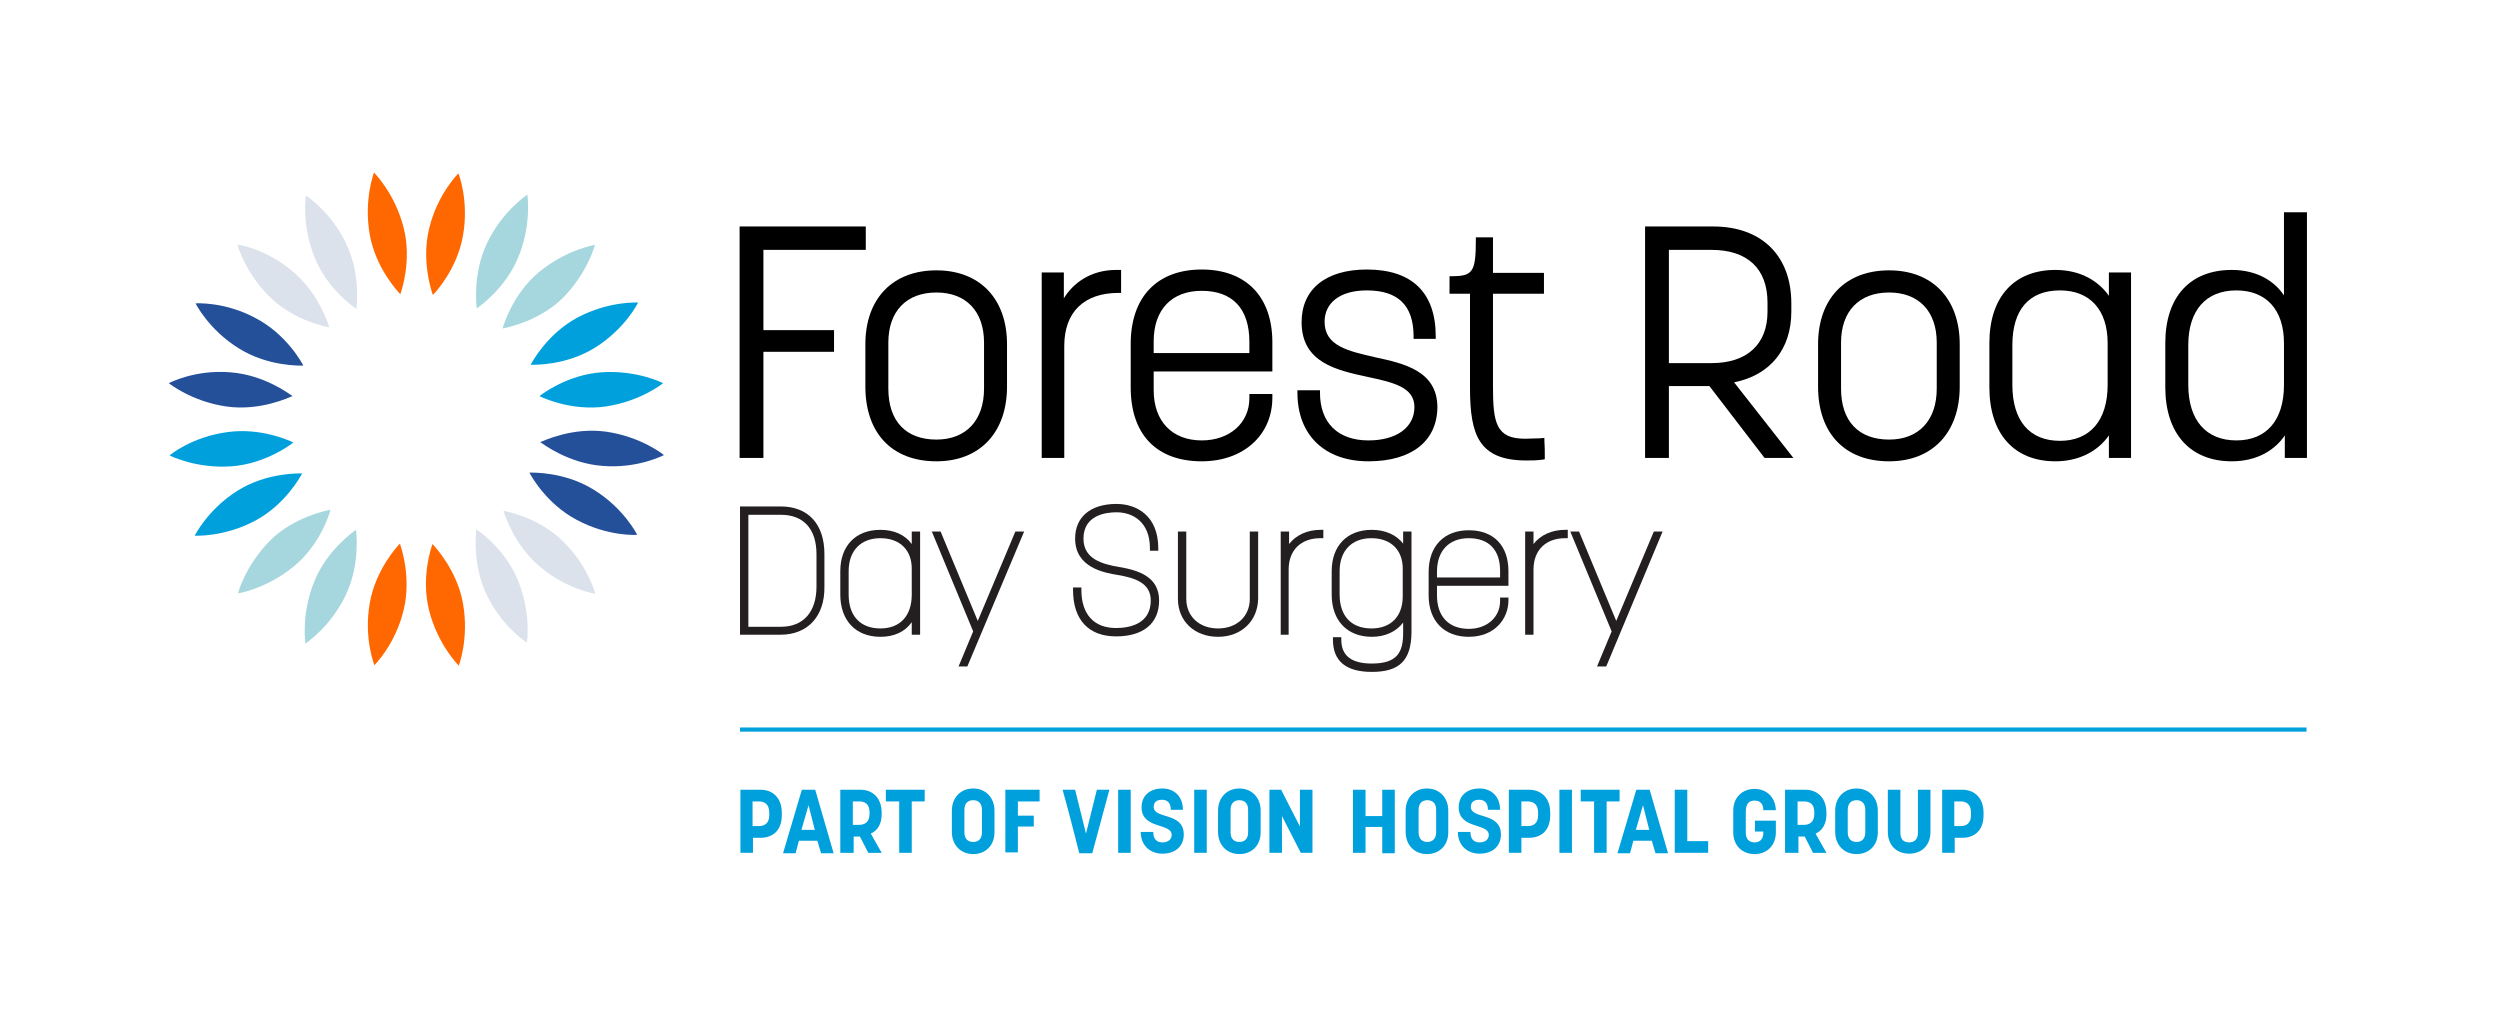 <?xml version="1.0" encoding="utf-8"?>
<!-- Generator: Adobe Illustrator 27.8.0, SVG Export Plug-In . SVG Version: 6.00 Build 0)  -->
<svg version="1.2" baseProfile="tiny" id="NEW_logo"
	 xmlns="http://www.w3.org/2000/svg" xmlns:xlink="http://www.w3.org/1999/xlink" x="0px" y="0px" viewBox="0 0 598.3 242.5"
	 overflow="visible" xml:space="preserve">
<g>
	<g>
		<path fill="#00A0DC" d="M177.2,204.1V189h4.8c3,0,5.1,2,5.1,5.5v0.6c0,3.6-2.1,5.4-5.1,5.4h-1.8v3.6H177.2z M180.1,191.8v5.9h1.5
			c1.3,0,2.5-0.6,2.5-2.6v-0.6c0-2.2-1.3-2.7-2.5-2.7H180.1z"/>
		<path fill="#00A0DC" d="M195.6,201.2h-4.4l-0.8,3h-3l4.5-15.2h3.2l4.4,15.2h-3L195.6,201.2z M191.8,198.6h3.2l-1.5-5.9
			L191.8,198.6z"/>
		<path fill="#00A0DC" d="M201.1,204.1V189h4.8c3,0,5.1,2,5.1,5.5v0.4c0,2.3-1,3.9-2.6,4.6l2.6,4.6h-3.2l-2-3.9h-1.5v3.9H201.1z
			 M204.1,191.8v5.6h1.5c1.3,0,2.5-0.6,2.5-2.6v-0.4c0-2.1-1.2-2.6-2.5-2.6H204.1z"/>
		<path fill="#00A0DC" d="M221.4,191.8h-3.2v12.3h-3v-12.3h-3.2V189h9.3V191.8z"/>
		<path fill="#00A0DC" d="M227.8,199.1V194c0-3.1,2.1-5.3,5.1-5.3c3,0,5.1,2.2,5.1,5.3v5.2c0,3.1-2.1,5.2-5.1,5.2
			C229.9,204.4,227.8,202.2,227.8,199.1z M235,199.2v-5.4c0-1.7-1-2.3-2.1-2.3c-1.1,0-2.1,0.6-2.1,2.3v5.4c0,1.7,1,2.3,2.1,2.3
			C233.9,201.5,235,201,235,199.2z"/>
		<path fill="#00A0DC" d="M248.8,191.8h-5.2v3.4h3.8v2.6h-3.8v6.2h-3V189h8.2V191.8z"/>
		<path fill="#00A0DC" d="M254.3,189h3l2.6,10.5l2.6-10.5h3l-4.1,15.2h-3.1C257,199.1,255.7,194,254.3,189z"/>
		<path fill="#00A0DC" d="M270.6,204.1h-3V189h3V204.1z"/>
		<path fill="#00A0DC" d="M273.2,193.2c0-2.8,2-4.5,5-4.5c2.9,0,4.9,2,4.9,5.1h-2.9c0-1.6-0.8-2.4-2.1-2.4s-2,0.6-2,1.7
			c0,3,7.2,1.2,7.2,6.6c0,2.9-2.1,4.6-5.1,4.6s-5.2-2-5.2-5.2h3c0,1.8,0.9,2.5,2.2,2.5c1.2,0,2.2-0.6,2.2-1.8
			C280.4,196.9,273.2,198.5,273.2,193.2z"/>
		<path fill="#00A0DC" d="M288.8,204.1h-3V189h3V204.1z"/>
		<path fill="#00A0DC" d="M291.5,199.1V194c0-3.1,2.1-5.3,5.1-5.3c3,0,5.1,2.2,5.1,5.3v5.2c0,3.1-2.1,5.2-5.1,5.2
			C293.6,204.4,291.5,202.2,291.5,199.1z M298.7,199.2v-5.4c0-1.7-1-2.3-2.1-2.3c-1.1,0-2.1,0.6-2.1,2.3v5.4c0,1.7,1,2.3,2.1,2.3
			C297.6,201.5,298.7,201,298.7,199.2z"/>
		<path fill="#00A0DC" d="M314.1,204.1h-2.8l-4.5-8.8v8.8h-3V189h2.8l4.5,8.8V189h3V204.1z"/>
		<path fill="#00A0DC" d="M326.8,204.1h-3V189h3v6.3h4V189h3v15.2h-3v-6.3h-4V204.1z"/>
		<path fill="#00A0DC" d="M336.4,199.1V194c0-3.1,2.1-5.3,5.1-5.3c3,0,5.1,2.2,5.1,5.3v5.2c0,3.1-2.1,5.2-5.1,5.2
			C338.5,204.4,336.4,202.2,336.4,199.1z M343.7,199.2v-5.4c0-1.7-1-2.3-2.1-2.3c-1.1,0-2.1,0.6-2.1,2.3v5.4c0,1.7,1,2.3,2.1,2.3
			C342.5,201.5,343.7,201,343.7,199.2z"/>
		<path fill="#00A0DC" d="M349.1,193.2c0-2.8,2-4.5,5-4.5c2.9,0,4.9,2,4.9,5.1h-2.9c0-1.6-0.8-2.4-2.1-2.4s-2,0.6-2,1.7
			c0,3,7.2,1.2,7.2,6.6c0,2.9-2.1,4.6-5.1,4.6s-5.2-2-5.2-5.2h3c0,1.8,0.9,2.5,2.2,2.5c1.2,0,2.2-0.6,2.2-1.8
			C356.2,196.9,349.1,198.5,349.1,193.2z"/>
		<path fill="#00A0DC" d="M361.1,204.1V189h4.8c3,0,5.1,2,5.1,5.5v0.6c0,3.6-2.1,5.4-5.1,5.4h-1.8v3.6H361.1z M364.1,191.8v5.9h1.5
			c1.3,0,2.5-0.6,2.5-2.6v-0.6c0-2.2-1.3-2.7-2.5-2.7H364.1z"/>
		<path fill="#00A0DC" d="M376.2,204.1h-3V189h3V204.1z"/>
		<path fill="#00A0DC" d="M387.7,191.8h-3.2v12.3h-3v-12.3h-3.2V189h9.3V191.8z"/>
		<path fill="#00A0DC" d="M395.3,201.2h-4.4l-0.8,3h-3l4.5-15.2h3.2l4.4,15.2h-3L395.3,201.2z M391.5,198.6h3.2l-1.5-5.9
			L391.5,198.6z"/>
		<path fill="#00A0DC" d="M408.8,204.1h-8V189h3v12.3h5V204.1z"/>
		<path fill="#00A0DC" d="M425,196.4v2.8c0,3.1-2.1,5.2-5.1,5.2c-3,0-5.1-2.1-5.1-5.2v-5.2c0-3.1,2.1-5.2,5.1-5.2c3,0,5,2.1,5.1,5.1
			h-3c0-1.6-0.8-2.3-2.1-2.3c-1.3,0-2.1,0.7-2.1,2.7v5c0,1.5,0.8,2.3,2.1,2.3c1.1,0,2.1-0.6,2.1-2.3V199H420v-2.6H425z"/>
		<path fill="#00A0DC" d="M427.2,204.1V189h4.8c3,0,5.1,2,5.1,5.5v0.4c0,2.3-1,3.9-2.6,4.6l2.6,4.6h-3.2l-2-3.9h-1.5v3.9H427.2z
			 M430.2,191.8v5.6h1.5c1.3,0,2.5-0.6,2.5-2.6v-0.4c0-2.1-1.2-2.6-2.5-2.6H430.2z"/>
		<path fill="#00A0DC" d="M439.2,199.1V194c0-3.1,2.1-5.3,5.1-5.3c3,0,5.1,2.2,5.1,5.3v5.2c0,3.1-2.1,5.2-5.1,5.2
			C441.3,204.4,439.2,202.2,439.2,199.1z M446.4,199.2v-5.4c0-1.7-1-2.3-2.1-2.3c-1.1,0-2.1,0.6-2.1,2.3v5.4c0,1.7,1,2.3,2.1,2.3
			C445.3,201.5,446.4,201,446.4,199.2z"/>
		<path fill="#00A0DC" d="M459,189h3v10.1c0,3.2-2.1,5.2-5.1,5.2c-3,0-5.1-2-5.1-5.2V189h3v10.3c0,1.7,0.9,2.3,2.1,2.3
			c1.1,0,2.1-0.6,2.1-2.3V189z"/>
		<path fill="#00A0DC" d="M464.8,204.1V189h4.8c3,0,5.1,2,5.1,5.5v0.6c0,3.6-2.1,5.4-5.1,5.4h-1.8v3.6H464.8z M467.7,191.8v5.9h1.5
			c1.3,0,2.5-0.6,2.5-2.6v-0.6c0-2.2-1.3-2.7-2.5-2.7H467.7z"/>
	</g>
</g>
<g>
	<path fill="#FF6800" d="M89.5,41.3c0,0-2.5,6.5-1,14.9c1.4,7.9,6.7,13.6,7.3,14.2l0,0.1c0,0,0,0,0,0c0,0,0,0,0,0l0-0.1
		c0.3-0.8,2.8-8.1,0.8-15.9C94.5,46.2,89.5,41.3,89.5,41.3"/>
	<path fill="#FF6800" d="M109.7,41.5c0,0-5,4.9-7,13.2c-1.9,7.8,0.6,15.1,0.9,15.9l0,0.1c0,0,0,0,0,0c0,0,0,0,0,0l0-0.1
		c0.6-0.6,5.8-6.2,7.2-14.2C112.3,47.9,109.7,41.4,109.7,41.5"/>
	<path fill="#FF6800" d="M109.8,159.3c0,0,2.5-6.5,1-14.9c-1.4-7.9-6.7-13.6-7.3-14.2l0-0.1c0,0,0,0,0,0c0,0,0,0,0,0l0,0.1
		c-0.3,0.8-2.8,8.1-0.8,15.9C104.8,154.4,109.8,159.3,109.8,159.3"/>
	<path fill="#FF6800" d="M89.6,159.2c0,0,5-4.9,7-13.2c1.9-7.8-0.6-15.1-0.9-15.9l0-0.1c0,0,0,0,0,0c0,0,0,0,0,0l0,0.1
		c-0.6,0.6-5.8,6.2-7.2,14.2C87,152.7,89.6,159.2,89.6,159.2"/>
</g>
<g>
	<path fill="#DCE2EB" d="M56.8,58.5c0,0,1.8,6.8,7.9,12.7c5.8,5.6,13.4,7,14.2,7.2l0,0c0,0,0,0,0,0c0,0,0,0,0,0l-0.1,0
		c-0.2-0.8-2.5-8.2-8.7-13.4C63.7,59.5,56.8,58.5,56.8,58.5"/>
	<path fill="#DCE2EB" d="M73.2,46.8c0,0-1.1,6.9,2.1,14.8c3,7.5,9.3,11.9,10,12.3l0,0.1c0,0,0,0,0,0c0,0,0,0,0,0l0-0.1
		c0.1-0.8,1-8.5-2.5-15.7C79.1,50.5,73.2,46.8,73.2,46.8"/>
	<path fill="#DCE2EB" d="M142.5,142.1c0,0-1.8-6.8-7.9-12.7c-5.8-5.6-13.4-7-14.2-7.2l0,0c0,0,0,0,0,0c0,0,0,0,0,0l0.1,0
		c0.2,0.8,2.5,8.2,8.7,13.4C135.6,141.1,142.5,142.1,142.5,142.1"/>
	<path fill="#DCE2EB" d="M126.1,153.8c0,0,1.1-6.9-2.1-14.8c-3-7.5-9.3-11.9-10-12.3l0-0.1c0,0,0,0,0,0c0,0,0,0,0,0l0,0.1
		c-0.1,0.8-1,8.5,2.5,15.7C120.2,150.1,126.1,153.8,126.1,153.8"/>
</g>
<g>
	<path fill="#24509A" d="M40.4,91.7c0,0,5.4,4.4,13.9,5.6c8,1.1,14.9-2.2,15.7-2.5l0.1,0c0,0,0,0,0,0c0,0,0,0,0,0l-0.1,0
		c-0.7-0.5-6.8-5.1-14.9-5.7C46.6,88.4,40.4,91.7,40.4,91.7"/>
	<path fill="#24509A" d="M46.8,72.6c0,0,3.1,6.3,10.4,10.8c6.9,4.3,14.5,4.1,15.4,4.1l0.1,0c0,0,0,0,0,0c0,0,0,0,0,0l-0.1,0
		c-0.4-0.8-4.1-7.5-11.3-11.3C53.8,72.1,46.8,72.6,46.8,72.6"/>
	<path fill="#24509A" d="M158.9,108.9c0,0-5.4-4.4-13.9-5.6c-8-1.1-14.9,2.2-15.7,2.5l-0.1,0c0,0,0,0,0,0c0,0,0,0,0,0l0.1,0
		c0.7,0.5,6.8,5.1,14.9,5.7C152.7,112.2,158.9,108.9,158.9,108.9"/>
	<path fill="#24509A" d="M152.5,128c0,0-3.1-6.3-10.4-10.8c-6.9-4.3-14.5-4.1-15.4-4.1l-0.1,0c0,0,0,0,0,0c0,0,0,0,0,0l0.1,0
		c0.4,0.8,4.1,7.5,11.3,11.3C145.6,128.5,152.5,128,152.5,128"/>
</g>
<g>
	<path fill="#00A0DC" d="M46.6,128.2c0,0,7,0.4,14.5-3.6c7.1-3.8,10.8-10.5,11.2-11.3l0.1,0c0,0,0,0,0,0c0,0,0,0,0,0l-0.1,0
		c-0.9,0-8.5-0.2-15.4,4.1C49.7,121.9,46.6,128.2,46.6,128.2"/>
	<path fill="#00A0DC" d="M40.6,109c0,0,6.2,3.2,14.8,2.6c8.1-0.6,14.2-5.2,14.8-5.7l0.1,0c0,0,0,0,0,0c0,0,0,0,0,0l-0.1,0
		c-0.8-0.4-7.7-3.6-15.7-2.5C46,104.5,40.6,108.9,40.6,109"/>
	<path fill="#00A0DC" d="M152.7,72.4c0,0-7-0.4-14.5,3.6c-7.1,3.8-10.8,10.5-11.2,11.3l-0.1,0c0,0,0,0,0,0c0,0,0,0,0,0l0.1,0
		c0.9,0,8.5,0.2,15.4-4.1C149.6,78.7,152.7,72.5,152.7,72.4"/>
	<path fill="#00A0DC" d="M158.7,91.7c0,0-6.2-3.2-14.8-2.6c-8.1,0.6-14.2,5.2-14.8,5.7l-0.1,0c0,0,0,0,0,0c0,0,0,0,0,0l0.1,0
		c0.8,0.4,7.7,3.6,15.7,2.5C153.3,96.1,158.7,91.7,158.7,91.7"/>
</g>
<g>
	<path fill="#A6D6DE" d="M73.1,154c0,0,5.9-3.8,9.6-11.5c3.5-7.3,2.6-14.9,2.5-15.7l0-0.1c0,0,0,0,0,0c0,0,0,0,0,0l0,0.1
		c-0.7,0.5-7,4.9-10,12.4C72,147.1,73.1,154,73.1,154"/>
	<path fill="#A6D6DE" d="M57,142c0,0,6.9-1.1,13.5-6.6c6.2-5.2,8.4-12.6,8.6-13.4l0,0c0,0,0,0,0,0c0,0,0,0,0,0l-0.1,0
		c-0.8,0.2-8.4,1.6-14.2,7.2C58.7,135.3,56.9,142,57,142"/>
	<path fill="#A6D6DE" d="M126.2,46.6c0,0-5.9,3.8-9.6,11.5c-3.5,7.3-2.6,14.9-2.5,15.7l0,0.1c0,0,0,0,0,0c0,0,0,0,0,0l0-0.1
		c0.7-0.5,7-4.9,10-12.4C127.3,53.5,126.2,46.6,126.2,46.6"/>
	<path fill="#A6D6DE" d="M142.4,58.6c0,0-6.9,1.1-13.5,6.6c-6.2,5.2-8.4,12.6-8.6,13.4l0,0c0,0,0,0,0,0c0,0,0,0,0,0l0.1,0
		c0.8-0.2,8.4-1.6,14.2-7.2C140.6,65.4,142.4,58.6,142.4,58.6"/>
</g>
<g>
	<g>
		<path d="M182.6,109.6H177V54.2h30.2v5.6h-24.5V79h16.9v5.2h-16.9V109.6z"/>
	</g>
	<g>
		<path d="M224.1,110.4c-10.6,0-17-6.7-17-17.9V82.4c0-10.9,6.5-17.7,17-17.7c10.4,0,16.9,6.8,16.9,17.7v10.1
			C241,103.5,234.5,110.4,224.1,110.4z M224.1,70c-7.2,0-11.5,4.5-11.5,12v11c0,7.8,4.2,12.2,11.5,12.2c7.1,0,11.4-4.6,11.4-12.2V82
			C235.5,74.5,231.2,70,224.1,70z"/>
	</g>
	<g>
		<path d="M254.7,109.6h-5.4V65.2h5.3v6.2c2.1-3.5,6.3-6.8,12.5-6.8h1.2v5.5h-0.6c-8.3,0-13,4.6-13,12.7V109.6z"/>
	</g>
	<g>
		<path d="M287.6,110.4c-10.8,0-17-6.4-17-17.7V82.3c0-11.2,6.3-17.8,17-17.8c10.6,0,16.9,6.5,16.9,17.4v7h-28.4v4.5
			c0,7.4,4.4,12,11.5,12c6.7,0,11.4-4.2,11.4-10.1v-1h5.5v0.9C304.5,104.1,297.6,110.4,287.6,110.4z M276.1,84.5H299v-2.7
			c0-7.9-4-12.2-11.4-12.2c-7.2,0-11.5,4.5-11.5,12.1V84.5z"/>
	</g>
	<g>
		<path d="M327.5,110.4c-10.5,0-17-6.3-17-16.4v-0.6h5.4V94c0,7.2,4.3,11.4,11.6,11.4c6.7,0,11-3.1,11-8c0-4.8-5.2-5.9-11.2-7.2
			c-7.4-1.6-15.8-3.4-15.8-13.1c0-7.9,5.8-12.6,15.6-12.6c10.8,0,16.5,5.5,16.5,16v0.6h-5.3v-0.6c0-7.4-3.7-11-11.2-11
			c-6.3,0-10.1,2.9-10.1,7.5c0,5.8,5.6,7,12.1,8.5c7,1.5,14.9,3.3,14.9,12C343.9,105.6,337.8,110.4,327.5,110.4z"/>
	</g>
	<g>
		<path d="M365.3,110.2c-11.4,0-13.5-6.1-13.5-17.4V70.3h-4.9v-4.2h0.6c5,0,5.7-1.1,5.7-8.7v-0.6h4.1v8.5h12.2v5h-12.2v22.1
			c0,8.8,0.7,12.6,7.7,12.6c1,0,2.2-0.1,3.5-0.1l1.1-0.1l0,0.6c0.1,1.3,0.1,2.7,0.1,4v0.5l-0.5,0.1
			C367.8,110.2,366.5,110.2,365.3,110.2z"/>
	</g>
	<g>
		<path d="M429.2,109.6h-6.9l-13.2-17.2h-9.7v17.2h-5.7V54.2H410c11.6,0,18.7,7,18.7,18.4v2c0,9-5.1,15.2-13.7,16.9L429.2,109.6z
			 M399.4,86.9h10.2c8.5,0,13.4-4.5,13.4-12.3v-2.2c0-8.1-4.8-12.6-13.4-12.6h-10.2V86.9z"/>
	</g>
	<g>
		<path d="M452.1,110.4c-10.6,0-17-6.7-17-17.9V82.4c0-10.9,6.5-17.7,17-17.7c10.4,0,16.9,6.8,16.9,17.7v10.1
			C469,103.5,462.5,110.4,452.1,110.4z M452.1,70c-7.2,0-11.5,4.5-11.5,12v11c0,7.8,4.2,12.2,11.5,12.2c7.1,0,11.4-4.6,11.4-12.2V82
			C463.5,74.5,459.2,70,452.1,70z"/>
	</g>
	<g>
		<path d="M491.9,110.4c-9.9,0-15.8-6.6-15.8-17.7V82.1c0-11,5.9-17.5,15.8-17.5c6.3,0,10.5,2.9,12.8,6.2v-5.6h5.3v44.4h-5.3v-5.4
			C502,108.1,497.4,110.4,491.9,110.4z M493,69.5c-7.4,0-11.4,4.6-11.4,13.1v9.5c0,8.6,4.1,13.4,11.4,13.4c7.2,0,11.4-4.9,11.4-13.4
			v-10C504.4,74.2,500.2,69.5,493,69.5z"/>
	</g>
	<g>
		<path d="M534.1,110.4c-9.9,0-15.9-6.6-15.9-17.7V82.1c0-11,5.9-17.5,15.9-17.5c6.3,0,10.4,2.9,12.5,6.1V50.8h5.5v58.8h-5.3v-5.4
			C544.6,107.5,540.4,110.4,534.1,110.4z M535.2,69.5c-7.3,0-11.5,4.8-11.5,13.1v9.5c0,8.4,4.2,13.3,11.5,13.3
			c7.2,0,11.4-4.8,11.4-13.3V82.1C546.6,74.2,542.4,69.5,535.2,69.5z"/>
	</g>
</g>
<g>
	<g>
		<path fill="#231F20" d="M186.8,151.9h-9.7v-30.7h9.7c6.6,0,10.5,4.2,10.5,11.4v7.8C197.4,147.5,193.3,151.9,186.8,151.9z
			 M179.1,150h7.8c5.4,0,8.5-3.6,8.5-9.6v-7.8c0-6-3.1-9.4-8.5-9.4h-7.8V150z"/>
	</g>
	<g>
		<path fill="#231F20" d="M210.7,152.4c-5.9,0-9.6-3.9-9.6-10.1v-5.6c0-6.1,3.7-9.9,9.6-9.9c3.3,0,5.9,1.2,7.5,3.4v-3h2v24.7h-2v-3
			C216.6,151.2,214,152.4,210.7,152.4z M210.7,128.8c-4.7,0-7.6,3-7.6,7.9v5.6c0,5.1,2.8,8.1,7.6,8.1c4.7,0,7.5-3,7.5-8.1v-6
			C218.3,131.7,215.4,128.8,210.7,128.8z"/>
	</g>
	<g>
		<polygon fill="#231F20" points="231.5,159.5 229.4,159.5 232.9,151.1 223,127.2 225.1,127.2 234,148.6 243,127.2 245.1,127.2 		
			"/>
	</g>
	<g>
		<path fill="#231F20" d="M267.1,152.3c-6.6,0-10.3-4-10.3-11.1v-0.6h2v0.6c0,5.8,3,9.1,8.3,9.1c3.1,0,8.3-0.9,8.3-6.6
			c0-4.2-3.8-5.4-7.9-6.1c-3.1-0.5-10.2-1.7-10.2-8.7c0-5.2,3.7-8.3,9.9-8.3c4.8,0,10,2.8,10,10.6v0.6h-2v-0.6c0-6.3-4.1-8.6-8-8.6
			c-2.4,0-7.9,0.6-7.9,6.3c0,4.8,4.3,6.1,8.6,6.8c4.7,0.8,9.5,2.4,9.5,8C277.4,149.2,273.6,152.3,267.1,152.3z"/>
	</g>
	<g>
		<path fill="#231F20" d="M291.5,152.4c-5.6,0-9.6-3.7-9.6-9.1v-16.1h2v16.1c0,4.2,3.1,7.1,7.6,7.1s7.6-2.9,7.6-7.1v-16.1h2v16.1
			C301,148.6,297.1,152.4,291.5,152.4z"/>
	</g>
	<g>
		<path fill="#231F20" d="M308.5,151.9h-2v-24.7h2v3c1.7-2.2,4.4-3.4,7.6-3.4h0.6v2H316c-4.7,0-7.6,2.9-7.6,7.5V151.9z"/>
	</g>
	<g>
		<path fill="#231F20" d="M328.3,160.8c-6.2,0-9.3-2.6-9.3-7.7v-0.6h2v0.6c0,3.8,2.4,5.7,7.3,5.7c6.2,0,7.5-2.8,7.5-7.4V149
			c-1.7,2.2-4.3,3.4-7.5,3.4c-5.9,0-9.6-3.9-9.6-10.1v-5.6c0-6.1,3.7-9.9,9.6-9.9c3.2,0,5.9,1.2,7.5,3.3v-2.9h2v24.2
			C337.7,158,335,160.8,328.3,160.8z M328.2,128.8c-4.7,0-7.6,3-7.6,7.9v5.6c0,5.1,2.8,8.1,7.6,8.1c4.7,0,7.5-2.9,7.5-7.7v-6.4
			C335.8,131.7,332.9,128.8,328.2,128.8z"/>
	</g>
	<g>
		<path fill="#231F20" d="M351.5,152.4c-5.9,0-9.6-3.8-9.6-9.9v-5.6c0-6.2,3.7-10,9.6-10c6,0,9.5,3.7,9.5,9.8v3.5h-17.1v2.3
			c0,5,2.8,8,7.6,8c4.4,0,7.5-2.8,7.5-6.7V143h2v0.7C361,148,357.8,152.4,351.5,152.4z M343.9,138.2h15.1v-1.6c0-5-2.7-7.8-7.5-7.8
			c-4.7,0-7.6,3-7.6,8V138.2z"/>
	</g>
	<g>
		<path fill="#231F20" d="M367,151.9h-2v-24.7h2v3c1.7-2.2,4.4-3.4,7.6-3.4h0.6v2h-0.6c-4.7,0-7.6,2.9-7.6,7.5V151.9z"/>
	</g>
	<g>
		<polygon fill="#231F20" points="384.4,159.5 382.2,159.5 385.7,151.1 375.8,127.2 377.9,127.2 386.8,148.6 395.8,127.2 
			397.9,127.2 		"/>
	</g>
</g>
<g>
	<rect x="177.1" y="174.1" fill="#00A0DC" width="374.9" height="1"/>
</g>
</svg>
